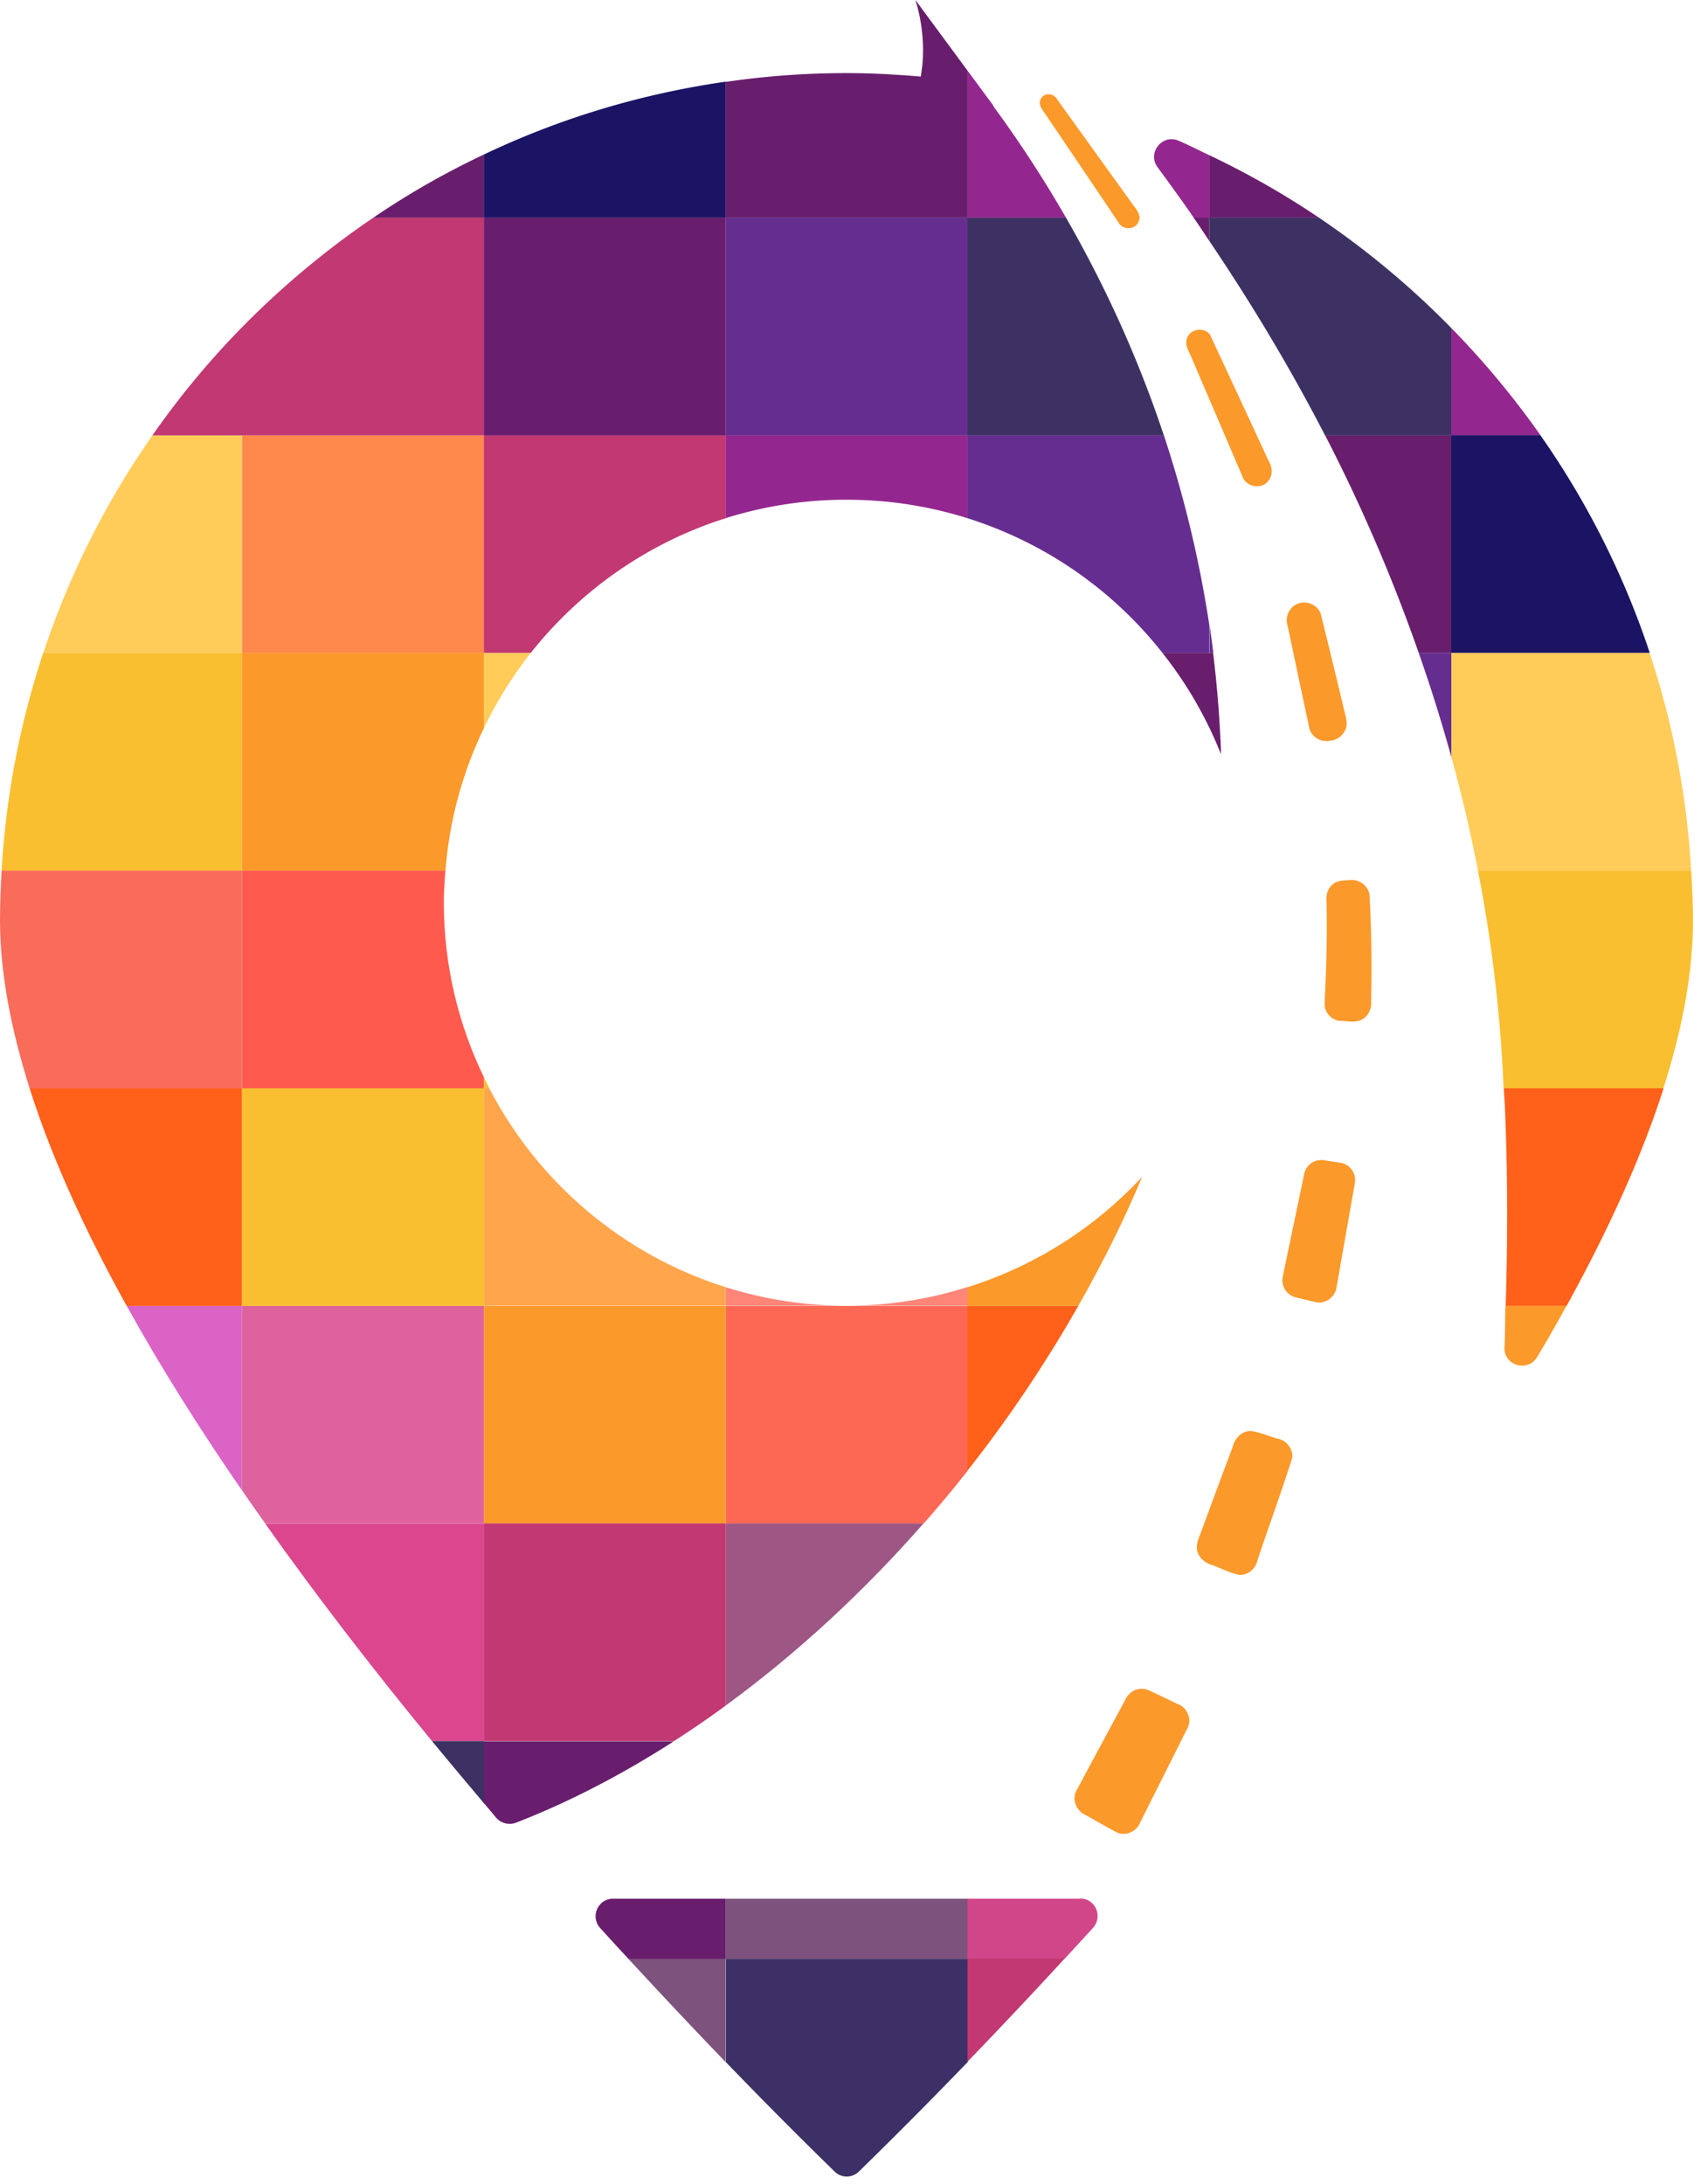 <svg xmlns="http://www.w3.org/2000/svg" viewBox="0 0 208 267"><path d="M148.367 79.811c-.142-1.103-.283-2.234-.453-3.337v3.337h.453z" fill="#662D91"></path><path d="M59.165 53.226H29.583V79.84h29.582V53.226z" fill="#FF884D"></path><path d="M88.748 159.651v26.613h24.181a145.033 145.033 0 005.402-6.476v-20.137H88.748z" fill="#FC6854"></path><path d="M88.748 208.494c8.74-6.392 16.885-13.943 24.181-22.258h-24.18v22.258z" fill="#9E5684"></path><path d="M88.748 157.36v2.263h29.583v-2.291a49.203 49.203 0 01-29.583.028z" fill="#FF8578"></path><path d="M15.498 159.651c4.158 7.495 8.937 15.074 14.085 22.54v-22.54H15.498z" fill="#DB63C5"></path><path d="M88.748 239.462v12.614a621.811 621.811 0 0013.321 13.405c.82.792 2.121.792 2.941 0a619.838 619.838 0 0013.321-13.405v-12.614H88.748z" fill="#3D3066"></path><path d="M76.842 239.462a821.383 821.383 0 0011.878 12.614v-12.614zm41.489-7.353H88.748v7.353h29.583z" fill="#7d527d"></path><path d="M59.165 186.236v-26.613H29.583v22.54a203.907 203.907 0 002.828 4.044h26.754v.029z" fill="#DD629D"></path><path d="M59.165 131.68c-3.11-6.448-4.892-13.66-4.892-21.324 0-1.33.084-2.631.198-3.932H29.583v26.614h29.582v-1.358z" fill="#FF5A4D"></path><path d="M88.748 157.36c-12.585-3.959-22.964-12.812-28.932-24.351h-.65v26.614h29.582v-2.263z" fill="#FFA64D"></path><path d="M132.076 232.109h-13.773v7.353h11.878c1.131-1.244 2.291-2.489 3.479-3.79 1.244-1.385.283-3.591-1.584-3.591v.028z" fill="#D14688"></path><path d="M188.385 53.226a105.367 105.367 0 00-10.917-13.122v13.122zM121.47 12.953h.029l-3.196-4.327v17.987h12.048a145.05 145.05 0 00-8.909-13.66zm26.416 6.024c-1.273-.594-2.517-1.244-3.79-1.782-1.98-.848-3.846 1.5-2.545 3.253 1.498 2.036 2.997 4.1 4.44 6.193h1.923v-7.636zM103.511 61.09c5.148 0 10.125.792 14.792 2.262V53.198H88.72v10.153a49.174 49.174 0 0114.791-2.262z" fill="#93278f"></path><path d="M29.583 133.038v-26.614H.198C.085 108.433 0 110.412 0 112.449c0 6.419 1.33 13.349 3.62 20.589h25.963z" fill="#F96C5A"></path><path d="M180.721 106.424a176.327 176.327 0 013.139 26.614h19.543c2.319-7.24 3.62-14.17 3.62-20.589 0-2.037-.113-4.016-.226-6.025zM5.289 79.811a103.418 103.418 0 00-5.091 26.613h29.385V79.811zm53.876 53.227H29.583v26.613h29.582zm0-1.358v1.329h.651c-.226-.452-.424-.905-.65-1.329z" fill="#f9bf30"></path><path d="M184.086 159.651h7.467c5.034-9.107 9.135-18.072 11.878-26.613h-19.543c.029.848.114 1.668.142 2.517.339 8.032.339 16.064.085 24.096zM29.583 133.038H3.62c2.715 8.541 6.816 17.506 11.879 26.613h14.084zm88.72 46.75a161.954 161.954 0 0013.547-20.137h-13.547z" fill="#ff601a"></path><path d="M29.583 53.226H18.638A102.993 102.993 0 005.288 79.84h24.295zm147.885 39.312a176.674 176.674 0 013.253 13.886h26.076c-.538-9.248-2.263-18.157-5.091-26.613H177.44v12.727zM59.166 79.811v9.22a49.837 49.837 0 015.74-9.22z" fill="#ffcc5a"></path><path d="M59.165 186.236H32.411c6.505 9.163 13.462 18.157 20.42 26.613h6.334v-26.613z" fill="#DB468E"></path><path d="M88.748 159.651H59.166v26.613h29.582zm-29.583-70.62v-9.22H29.583v26.613H54.47a48.68 48.68 0 014.694-17.393zm72.685 70.62c2.969-5.232 5.6-10.493 7.806-15.781a49.209 49.209 0 01-21.353 13.49v2.291zm52.123 5.091c-.085 2.206 2.857 3.054 3.988 1.159a180.319 180.319 0 003.592-6.278h-7.467c-.056 1.696-.028 3.422-.113 5.119z" fill="#fb992b"></path><path d="M88.748 26.613V9.983c-10.436 1.5-20.39 4.525-29.582 8.91v7.72zm88.72 53.198h24.266a102.636 102.636 0 00-13.377-26.613H177.44v26.613z" fill="#1b1464"></path><path d="M29.583 40.019a102.411 102.411 0 00-10.945 13.207h10.945zm29.582 13.207V26.613H45.647A105.751 105.751 0 0029.583 40.02v13.207zm29.583 133.01H59.166v26.613h23.247c2.15-1.386 4.27-2.828 6.335-4.355zm29.555 65.812c3.535-3.677 7.551-7.891 11.878-12.614h-11.878zM88.748 63.351V53.198H59.166v26.613h5.74c6.053-7.636 14.311-13.462 23.842-16.46z" fill="#c13873"></path><path d="M129.05 11.878c-.507-.57-1.586-.44-1.824.324-.297.73.349 1.325.698 1.891 3 4.434 6 8.87 8.988 13.312.612.76 2.022.62 2.332-.353.346-.807-.319-1.476-.751-2.08-3.134-4.367-6.283-8.725-9.415-13.094zm23.94 163.06c-1.15-.053-2.054.963-2.283 2.02-1.249 3.318-2.49 6.64-3.702 9.971-.28.813-.752 1.637-.638 2.521.162.961 1.001 1.661 1.914 1.888 1.05.395 2.064.917 3.157 1.178 1.097.137 2.121-.724 2.328-1.783 1.394-4.164 2.911-8.289 4.237-12.473.175-1.146-.757-2.265-1.884-2.413-1.042-.3-2.05-.76-3.129-.91zm10.903-32.794l-2.008-.311a2.122 2.122 0 00-2.404 1.669l-2.63 12.585a2.16 2.16 0 001.612 2.517l2.348.566c1.187.283 2.375-.509 2.601-1.697l2.263-12.84c.198-1.188-.594-2.319-1.782-2.489zm.085-17.336c.792.006 1.616.227 2.375-.087.876-.35 1.386-1.307 1.31-2.23.097-4.363.054-8.733-.2-13.09-.145-1.15-1.328-1.981-2.459-1.805-.733.037-1.546.022-2.107.58-.618.522-.773 1.371-.689 2.14.102 4.16-.04 8.322-.238 12.477.03 1.066.937 1.99 2.008 2.015zm.65-36.908c-1.034-4.278-2.051-8.56-3.118-12.83-.41-1.292-2.156-1.846-3.238-1.033-.793.526-1.115 1.585-.82 2.48.898 4.192 1.768 8.39 2.675 12.58.306 1.074 1.525 1.714 2.591 1.433 1.249-.086 2.241-1.41 1.882-2.63zM147.97 40.924c-.713-1.008-2.472-.72-2.833.455-.323.877.343 1.663.61 2.458 2.095 4.87 4.187 9.745 6.265 14.621.564 1.108 2.292 1.364 3.07.348.597-.698.505-1.729.042-2.471-2.38-5.139-4.769-10.275-7.154-15.411zm-8.43 165.53c-.945.004-1.706.71-2.046 1.547-1.983 3.677-3.975 7.35-5.937 11.038-.485 1.075.135 2.394 1.192 2.845 1.27.704 2.523 1.437 3.803 2.122 1.072.499 2.439-.09 2.856-1.187l5.88-11.73c.45-1.1-.214-2.424-1.324-2.798-1.227-.573-2.437-1.186-3.675-1.733a2.148 2.148 0 00-.75-.105z" fill="#fb992b"></path><path d="M118.331 26.613H88.748v26.613h29.583zm59.137 65.925V79.811h-3.987a195.785 195.785 0 013.987 12.727zm-35.324-12.727h5.742v-3.337a141.505 141.505 0 00-5.572-23.276h-24.011v10.153a49.188 49.188 0 0123.841 16.46z" fill="#662d91"></path><path d="M177.468 79.811V53.198h-15.441a206.744 206.744 0 0111.454 26.613zM59.166 18.892a99.436 99.436 0 00-13.52 7.721h13.52zm29.582 7.721H59.166v26.613h29.582zM59.166 220.428c.509.594 1.018 1.188 1.499 1.782a2.2 2.2 0 002.404.622c6.646-2.573 13.094-5.967 19.316-9.955H59.137v7.58zM112.59 9.361c-2.998-.254-6.024-.424-9.079-.424-5.034 0-9.955.368-14.791 1.075v16.601h29.583V8.626L111.939 0c.509 1.64 1.047 4.1.905 7.099-.028.82-.141 1.555-.254 2.262zM88.748 232.11H74.975c-1.867 0-2.828 2.206-1.584 3.592 1.188 1.301 2.32 2.545 3.479 3.789h11.878v-7.353zm72.543-205.496a102.5 102.5 0 00-13.405-7.636v7.636zm-13.405 0h-1.924c.651.934 1.273 1.895 1.924 2.857zm1.272 62.277a139.782 139.782 0 00-.82-9.079h-6.194a49.37 49.37 0 015.742 9.164c.509 1.046.989 2.149 1.414 3.224 0-1.103-.085-2.234-.142-3.337z" fill="#681e6d"></path><path d="M142.314 53.226c-3.054-9.22-7.099-18.157-11.963-26.613h-12.048v26.613zM52.831 212.85c2.12 2.574 4.242 5.091 6.335 7.579v-7.579zM161.29 26.613h-13.405v2.857c5.175 7.664 9.927 15.583 14.141 23.756h15.442V40.104a104.213 104.213 0 00-16.178-13.49z" fill="#3d3163"></path></svg>